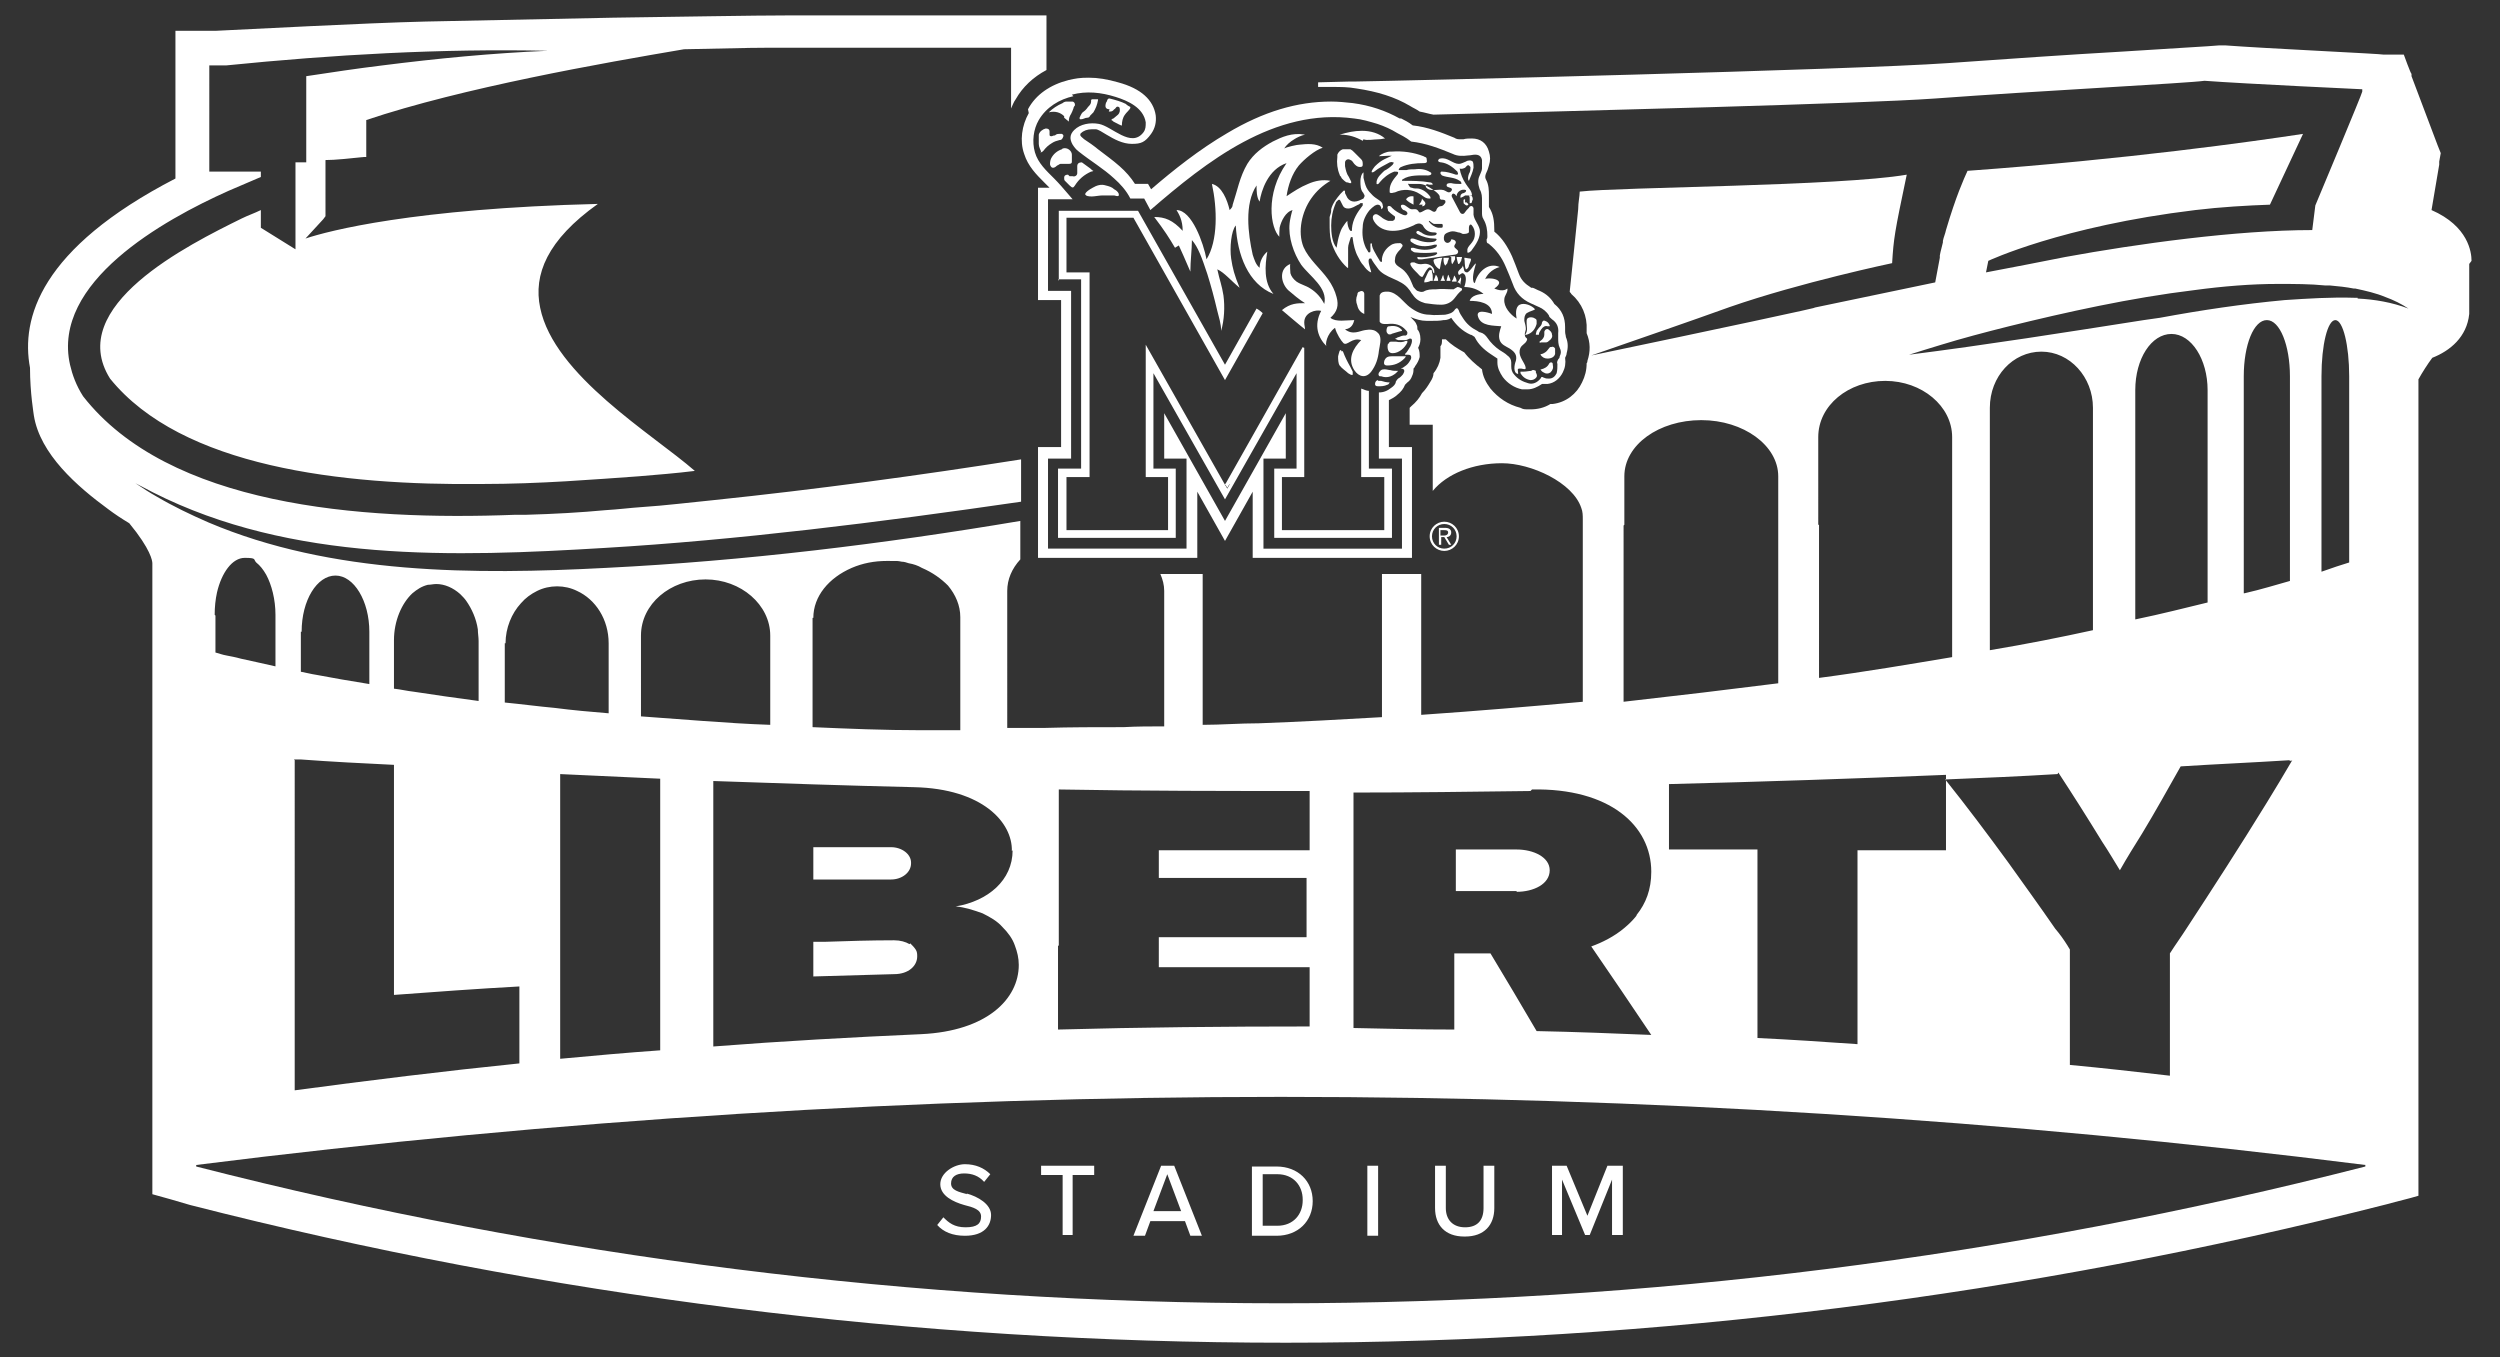 <svg id="Layer_1" xmlns="http://www.w3.org/2000/svg" version="1.1" viewBox="0 0 324.9 176.4"><rect x="0" y="0" width="324.9" height="176.4" fill="#333333" stroke="none"/><defs><style>.st0{fill:none}.st1{fill:#fff}</style></defs><path class="st0" d="M105.7 110h10.1c1.4 0 2.6.9 2.6 2 0 1.2-1.2 2.1-2.6 2.1h-10.1v-4.2Zm13.5 14.4c0 1.2-1.2 2.2-3 2.3l-10.5.3v-4.5h1.4c3 0 6.1-.1 9.1-.2.8 0 1.5.2 2 .5.3.2.6.5.7.8.2.3.2.6.2.9ZM197.1 110.4c2.2 0 4.3 1 4.3 2.7 0 1.7-2.1 2.8-4.3 2.8h-7.9v-5.4h7.9ZM134.3 19.6c.4 1.4 1.5 2.4 2.5 3.4.6.6 1.2 1.3 1.8 2 .2.2.4.5.6.7H136v11.9h3v21.8h-3v11.7h18V59.4h-2.9v-5.9l7.9 14 7.9-14v5.9H164v11.7h18V59.4h-3v-8.6c.6 0 1.1-.2 1.6-.6.3-.2.5-.5.6-.8 0-.2.1-.3.3-.4.1 0 .2-.2.4-.3.1-.1.2-.2.3-.4.2-.4 0-.6-.3-.6 0 0 .1 0 .2-.1.3-.2.6-.4.8-.7.1-.2.3-.4.3-.6 0-.4-.1-.5-.5-.4-.1 0-.2.1-.3 0 0 0 0-.1.1-.2.3-.3.5-.6.6-.9.1-.2.2-.4.2-.7 0-.2 0-.3-.3-.3-.2 0-.4 0-.6.2-.3 0-.6.1-.9 0-.1 0-.3 0-.4-.2.2 0 .4-.2.5-.2.2-.1.4-.2.7-.2h.2c.2 0 .3-.2.2-.4 0-.1-.1-.2-.2-.3-.6-.7-1.4-.9-2.3-.8-.4 0-.9.2-1.1-.3v-3.4c0-.3.3-.5.9-.5h.2c1.2 0 1.9 1.3 2.8 2 .8.6 1.6.9 2.6 1h2c.5 0 1-.2 1.3-.7.1-.2.2-.2.4 0 0 0 0 .1.1.2.2.3.4.6.5.9.5.8 1.1 1.3 1.9 1.7.1 0 .3.1.4.2.4.2.7.4.9.7.4.7.9 1.2 1.6 1.6.3.2.7.5 1 .7.3.2.5.5.5.9v.5c0 .4.2.8.4 1.1.5.6 1.1 1 1.8 1.1.6.2 1.2 0 1.6-.6 0 0 0-.1.1-.2 0 0 .1-.1.2 0 0 0 .1 0 .2.1.2.1.4.1.6.1.5 0 .8-.3 1-.7.2-.4.2-.8.1-1.2 0-.2 0-.4.1-.6 0-.1.2-.3.2-.4.1-.4 0-.8 0-1.1-.2-.4-.3-.8-.2-1.3v-.6c0-.8-.2-1.3-.8-1.8-.2-.1-.3-.3-.4-.5-.3-.5-.7-.9-1.3-1.1-.4-.2-.7-.3-1.1-.5-1.1-.5-1.9-1.4-2.3-2.5-.3-.7-.6-1.5-.9-2.2-.5-1.2-1.2-2.2-2.2-3 0 0-.1 0-.2-.1s-.2-.3-.1-.5c0-.1.1-.3.1-.4 0-.8 0-1.5-.5-2.2-.2-.3-.2-.5-.2-.9v-1.5c0-.5 0-1-.3-1.5-.3-.6-.3-1.2 0-1.8l.3-.9c0-.4.1-.7 0-1.1-.1-.5-.4-.7-.9-.7-.3 0-.6 0-.9.1-.7.1-1.3 0-2-.2-1.7-.7-3.6-1.4-5.4-1.6-.6-.5-1.6-1-1.8-1.1-.8-.5-1.7-.9-2.6-1.2-1-.3-2-.5-3-.7-10.3-1.4-19.2 5.6-26.5 11.9l-.8-1.5h-1.8c-.5-1-1.2-1.9-2.1-2.7-1.4-1.3-3.1-2.3-4.6-3.5-.4-.3-.6-.6-.8-.9-.4-.7-.3-1.4.2-1.9.8-.8 2.1-1.1 3.2-.8 1.7.4 4.2 3.2 5.8 1.1.3-.4.4-.9.3-1.3-.3-1.9-2.3-2.8-3.9-3.3-1.9-.6-3.8-.8-5.7-.3-1.8.5-3.5 1.5-4.5 3.1-.7 1.3-.9 2.8-.5 4.2Zm9.4-5.8c0-.2.1-.3.2-.5 0-.1.2-.2.3-.2.8.2 1.5.4 2.1.7.2.1.4.2.6.4v.1c0 .2-.5.7-.7.9-.2.4-.4.9-.4 1.4 0 0-.7-.3-1.1-.5-.1 0-.2-.1-.3-.2 0-.1.2-.2.3-.2.2-.2.4-.3.6-.5.2-.3.4-.6.2-.9 0-.2-.2-.3-.4-.1-.1 0-.2.2-.3.3-.2.2-.5.3-.7.3-.4 0-.6-.3-.5-.7Zm36.5 36.1c-.4.2-.8.3-1.2.2-.3 0-.4-.1-.4-.3 0-.2.2-.4.4-.5h.4c.4 0 .7.2 1.1.2 0 .2-.2.2-.3.3Zm-.7-.9h-.2c-.2-.2-.3-.4 0-.6.2-.2.4-.3.7-.3.2 0 .5 0 .7.1.3 0 .6.1 1 .1-.5.7-1.4 1-2.2.7Zm1.8-4.6c.4 0 .9 0 1.3-.1h.2v.2c-.2.7-1.1 1.4-1.9 1.4-.3 0-.5 0-.6-.4-.1-.3-.1-.6 0-.9 0-.2.2-.3.4-.3h.5Zm-1-1.9s.2-.1.3-.1c.6 0 1.2 0 1.6.5v.1c-.5 0-.9.2-1.4.4-.3 0-.5 0-.6-.1-.1-.2-.1-.6 0-.8Zm-.3 4.4c.1-.5.4-.7 1-.6.4 0 .7.1 1.1 0h.7c0 .1 0 .2-.2.3-.6.6-1.3.9-2.2.9-.4 0-.5-.2-.4-.6Zm9.6-9c-.4.3-.7.7-1 1.1-.4.6-1 .8-1.7.8s-1.4 0-2.1-.2c-.7-.1-1.2-.5-1.6-1.1-.1-.2-.3-.5-.5-.7-1-1.4-3.2-1.5-4.1-2.8-.3-.4-.6-.7-.8-1.2h-.2c-.4.1.1 1.5.2 1.8-.3 0-.7-.6-1-.9-.3-.3-.5-.7-.7-1.1-.4-.8-.6-1.6-.7-2.4 0 0 0-.2-.1-.2s-.2.1-.2.2c-.2.4-.3.8-.3 1.2-.1.8 0 1.7 0 2.5v.1h-.1c-1.1-.9-1.7-2.1-2.1-3.4-.3-.8-.2-1.6-.2-2.4v-.8c0-.3.1-.6.2-.8v-.2c.3-.8.7-1.4 1.2-2l.4-.4s.2 0 .2.1v.2c0 .2.2.4.3.6.2.3.5.5.9.5s.8-.1 1.2-.4c.2-.1.2-.3.1-.5 0 0 0-.2-.1-.2-.4-.5-.5-1-.4-1.6 0-.3.2-.9.4-1.1v.7c0 .5.2.9.4 1.3s.4.7.8 1c.3.2.6.4.8.6.2.2.4.4.5.7 0 .2 0 .3-.2.5v-.2c0-.3-.2-.4-.5-.4-.1 0-.2 0-.3.1-.3.1-.5.3-.7.6-.5.6-.8 1.4-.9 2.2-.1.9 0 1.8.4 2.7 0 .2.2.4.3.5 0 0 .1.2.2.1.1 0 .1-.1.1-.2V31.9c0-.1.2-.1.2 0v.2c0 .5.3.9.6 1.3 0 .2.2.3.3.5 0 0 0 .1.1.2s.2.1.3 0v-.3c.2-.7.5-1.3 1.1-1.7.4-.3.8-.4 1.3-.3.3 0 .4.2.2.5 0 .1-.2.3-.3.4-.3.4-.6.8-.6 1.2 0 .4 0 .7.4.9.3.2.5.4.8.6.4.4.7.9.9 1.4 0 .2.2.5.3.7.1.2.3.4.5.5.2.2.5.2.8.1.5-.2 1.1-.3 1.6-.3h2.3c.2 0 .4 0 .6.2.1 0 .1.1 0 .2Zm-12.2.4v2.5c-.5-.2-.8-.6-.9-1.1-.1-.5-.1-1 0-1.4 0-.2.2-.3.3-.4.3-.2.6 0 .6.3v.1Zm10.7-4.1s-.2.4-.3.3c-.1-.3-.2-.5-.2-.9h.7c0 .2-.1.5-.2.7Zm.4 2.3h-.5l.2-.7s0 .1.1.2c.1.2.2.4.2.6Zm-.7 0h-.6c0-.1.2-.7.3-.7v.1c0 .2.2.5.2.6Zm-.7-1.4c-.4-.2-.7-.7-.8-1.2.3 0 .7-.1 1-.2h.1c-.2 0-.3 1.4-.4 1.5Zm-.2 1.4h-.6c.1-.3.2-.6.3-.8.2.2.3.5.3.8Zm-.4-1.2v.2c-.1 0-.2-.1-.2-.3-.4-1.4-1.2.9-1.4.8-.2-.1-.4-.3-.6-.5-.1-.1-1.5-1.4-.6-1.4h.2c.4.2.7.3 1.2.2.6-.1 1.5.2 1.4 1Zm-.4 1.3h-.3s-.5 0-.8.2v-.1c0-.3.2-.5.3-.8.1-.2.3-.5.4-.7l.1.3c0 .2 0 .5.1.7v.4Zm3.1-2.9s-.4.8-.4.6c-.1-.2-.2-.6-.1-.9h.7v.4Zm.1 2.9H188.7c.1-.2.2-.5.3-.7.1.2.2.5.3.8Zm.7.2v.2c-.1-.1-.3-.2-.4-.3.1-.2.4-.7.5-.8.2.2.1.6 0 .8Zm-.5-3.4h.7c0 .2 0 .3-.1.5 0 .1-.2.3-.3.4 0 0-.2-.7-.2-.9Zm10.2 15.4c-.2.3-.4.4-.8.4-.6 0-1-.3-1.3-.9v-.2h.4c.3 0 .7 0 1-.1h.6c.2.2.3.4.1.6Zm-.4-.8Zm2.2.4c-.3.2-.6.3-.9 0-.2-.1-.3-.2-.4-.4h.1c.4 0 .8-.3 1-.7 0 0 .1-.2.3-.2.2 0 .2.2.2.3 0 .4 0 .7-.3 1Zm.5-3.1c0 .2.1.5 0 .7-.1.5-.5.7-1 .6-.4 0-.7-.2-.9-.5 0 0 .2 0 .2-.1.3-.1.6-.3.8-.6 0-.1.2-.2.3-.3.2-.1.4 0 .5.2Zm-.6-1c-.1 0-.3.1-.5.2h-.7c0-.1 0-.2.1-.2.3-.2.4-.5.5-.8v-.4c0-.3.3-.4.6-.3.3.1.5.4.5.7 0 .4-.1.7-.4.8Zm-1.1-1.8c.2-.2.3-.4.4-.7 0-.2.2-.3.4-.2.3.1.5.4.6.6v.1H201.4c-.4-.1-.6 0-.8.4l-.3.6v.1h-.1v-.1c0-.2 0-.3.1-.4.1-.1.2-.3.3-.4Zm-.4-.7v.3c-.2.7-.6 1.1-1.3 1.4h-.2c.3-.5.3-1 .2-1.5v-.3c0-.2 0-.3.3-.4.3 0 .6 0 .9.1.1 0 .2.2.2.4Zm-5.2-7.1c-1.1.4-1.7 1.2-1.9 1.6.1-.3 3.1 0 1.2 1.2.6.2 1.2.4 1.7 0 0 .5-.4.9-.4 1.4-.1 1 .8 2 1.6 2.5-.1-.6-.2-1.5.4-1.8.6-.3 1.6 0 2 .6-.4.1-.6.1-1.1.5-.3.2-.4.6-.3 1 0 .4.2.7.2 1.1 0 .3-.2.6-.1.9.1.3.4.2.2.6-.2.3-.6.5-.8.9-.4.8.3 1.5.6 2.3.2.6 0 .5-.5.4h-.2c-.4 0-.2.2-.2.7-.8-.2-.5-1.2-.3-1.7.2-.7-.2-1.2-.8-1.6-.5-.3-1.1-.6-1.3-1.1-.2-.6 0-1.3.2-1.8-1 0-2.6 0-3-1.2-.3-1.1 1.4-.6 1.8-.4 0-1.5-1.8-1.8-2.9-1.7.1-.7 1.2-.8 1.8-.9-.7-.6-1.5-.9-2.5-.9 0-.3.5-1.5-.2-1.8-.3-.1-.4.5-.6 0-.1-.4.5-.6.6-1 0 .1 0 .3.2.7 0 .1.2.2.4.2.4-.2.8-.9 1-1.1h.1c-.2.6-.6 1.9-.2 2.5.3-1.3 1.6-2.7 3.2-2Zm-4.3-1.2c.3 0 .6 0 .8.1.2 0 0 .5-.2.9 0 .2-.3.4-.4.5 0-.5 0-1-.2-1.5ZM181 19.1c1.4-.1 2.8.1 4.1.6.2 0 .3.1.4.3s.1.4 0 .5c-.1.1-.3.1-.4.1-1 0-2 0-2.9.5 0 0-.4.3-.3.4h1c.4 0 .8 0 1.1-.1.7 0 1.5 0 2 .4 0 0 .1 0 .1.1 0 .2-.2.3-.4.3-1.1 0-2.4-.1-3.3.5 0 0-.2.1-.1.2h.2c1.1 0 2.3 0 3.4.2.2 0 .4.1.4.3 0 .2-.3.2-.5 0-.2 0-.4 0-.4.1v.2c.2.3.7.4 1.1.4h1.2c.2 0 .4.2.7.3.2 0 .5-.2.4-.4-.1-.3-.6-.2-.7-.5 0-.3.3-.3.6-.3s.6 0 1 .1h.3c.1-.1 0-.3-.2-.4-.6-.5-1.5-.4-2.3-.7-.1 0-.3-.1-.2-.3 0-.1.1-.1.2-.2.6 0 1.2.2 1.8.4h.2c.1 0 0-.3 0-.4-.5-.6-1.3-1-2.1-1.2-.1 0-.3 0-.4-.2 0-.2.1-.3.3-.3.8-.2 1.5.8 2.4.7.3 0 .6-.2.9-.3.3-.1.7-.1.9 0 .2.2.2.5.1.8-.1.6-.3 1.1-.6 1.7-.2-.2-.1-.6 0-.9.1-.3.3-.6.2-.9 0 0 0-.2-.2-.2s-.4.2-.5.3c-.2.2-.5.2-.7.1.1.7.4 1.4.8 2 .3.5.7.9.8 1.5-.3-.1-.6-.1-.9 0-.1 0-.5.3-.6.3 0 0-.1-.1 0-.2 0-.2.3-.3.4-.4.2 0 .4-.2.3-.4-.5-.2-1.2.3-1.2.8l-.3-.3c-.1 0-.3 0-.3.1v.3c.3.6.7 1.3 1 1.9 0 .1.2.3.4.3 0 0 .1 0 .2-.1.2-.2.4-.4.6-.7l.2-.2c.2 0 .3.1.4.3v.5c-.1.8.6 1.5.8 2.2.2 1-.4 2-1.1 2.8-.1.1-.3.3-.5.2v-.4c.1-.3.4-.6.6-.9.4-.7.4-1.6 0-2.2l-.1-.1c-.2 0-.4.2-.3.4 0 .2.2.4 0 .6-.1.3-.5.2-.8.2-.2 0-.4-.1-.6-.2-.3 0-.6-.2-1-.1s-.7.2-.8.5-.1.7.2.9c.3.2.7 0 .7-.4.3 0 .6 0 .6.4 0 .2-.2.3-.2.5 0 .3.5.4.5.7 0 .2-.3.3-.5.4l-4.2.6h-.4c-.1 0-.2-.2-.2-.3.7 0 1.5 0 2.2-.2.2 0 .4-.3.3-.4h-.2c-.8.2-1.7.2-2.6 0-.2 0-.3 0-.4-.2-.1-.1 0-.4 0-.4h.2c.9.4 1.9.4 2.8 0 .2 0 .4-.3.2-.4h-.3c-1 .3-2.1.3-2.9-.3-.1 0-.2-.2-.2-.3 0-.1.2-.2.3-.2s.2 0 .4.1c.7.4 1.6.5 2.4.3.1 0 .3-.1.3-.3 0-.1-.2-.1-.3-.1-.8 0-1.6-.1-2.2-.6l-.1-.1c0-.1 0-.3.2-.3s.3.1.4.2c.5.3 1.1.5 1.7.4.1 0 .3-.1.3-.2 0-.2-.3-.2-.4-.2-.5 0-.9-.3-1.2-.6-.1-.1-.2-.3-.3-.4-.3-.2-.8 0-1.1.1-.8.4-1.7.7-2.7.7s-1.9-.4-2.4-1.2c-.2-.3-.2-.7 0-.9.3-.2.7.1.9.3.3.2.6.4.9.5.2 0 .4.1.6 0 .2 0 .4-.3.3-.5 0-.1-.2-.2-.2-.2-.3-.2-.5-.4-.7-.6-.1-.2-.2-.4 0-.6.2-.1.4 0 .5.2.4.4.8.7 1.4.9h.5v-.4c-.1-.1-.2-.2-.4-.2-.3-.1-.7-.8-.1-.7.4 0 .8.5 1.2.6.3 0 .6 0 .8.2.1.2 0 .3.3.2.4 0 .8-.6 1.3-.3.2.1.4.3.6.2 0 0 .1-.2.2-.3 0-.2.3-.3.5-.4s.4-.2.5-.3c.1-.2.1-.4 0-.5-.1 0-.3 0-.5-.1 0 0 0-.2-.1-.4 0-.4-.4-.6-.8-.8-.6-.4-1.2-.8-1.9-.8-.4 0-.9.1-1.3 0h-.1s0 .2.1.2c.1.1.2.2.4.3.3 0 .6 0 .8.1.7.1 1.3.5 1.6 1.1v.2h-.2c-.4 0-.8-.4-1.2-.6-.9-.6-2.2-.7-3.2-.2-.2.1-.5.2-.7 0v-.3c0-.8.5-1.4 1-2 0 0 .1-.2.1-.3 0-.2-.3-.2-.5-.1-.7.3-1.4.8-1.9 1.4-.1.1-.3.3-.4.2V23c.1-.6.5-1 1-1.4.4-.3.7-.5 1.1-.8.1 0 .4-.3 0-.3h-.4c-.7.3-1.3.7-2 1.2 0 0-.2.1-.3.1-.2 0 .3-.7.4-.8.3-.4.7-.6 1.2-.9.7-.4 1.3-.7 2-.9-.8-.3-1.7-.2-2.6-.1.4-.3 1-.5 1.5-.6h.2Zm10.5 6.8c0 .1 0 .2-.1.3 0 0 0 .1-.1.2 0 0-.1.1-.2 0v-.7c0-.1-.2-.2 0-.3.3-.1.7 0 .6.5Zm-1 .8c-.1 0-.3 0-.3-.2 0 0 0-.2-.1-.3V26s.1-.2.2-.1v.4s.1.2.2.2c0 0-.1.2-.2.2Zm-7.6-1c.2-.2.4-.3.7-.3.1 0 .2 0 .2.1v.9c-.3-.1-.6-.3-.9-.6v-.2Zm1.3 1c.2-.2.4-.5.4-.8.2.1.3.3.4.5v.3c-.1 0-.2.1-.4.2h-.5Zm-7.1-9.9c1.1 0 2.2.3 3 1-.2 0-.5 0-.8.1-.7.1-1.4.3-2 0-1-.4-1.9-.7-2.9-.8h-.1c1-.3 1.9-.5 2.9-.5Zm-3.3 3.6v-.3c.1-.4.3-.6.7-.7h1c.2 0 .4.2.5.4l.9.9c.2.2.3.4.2.7 0 .2-.2.3-.4.3-.3 0-.5-.2-.7-.4-.1-.1-.2-.3-.3-.4-.1-.1-.3-.3-.5-.2-.2 0-.3.2-.4.4v.5c0 .5.2 1 .5 1.4l.3.6v.2h-.2c-.1 0-.2 0-.4-.1s-.4-.3-.5-.4l-.1-.1s0-.1-.1-.2c0-.1-.1-.2-.2-.3-.3-.7-.5-1.5-.3-2.3ZM153.4 27c2 0 3.5 4.3 3.9 6.4 1.5-2.3 1.4-6.6.7-9.8 1.3.4 2 2.1 2.3 3.4.2-.2.3-.5.4-.7.6-1.8.9-3.6 1.9-5.3.8-1.2 2-2.2 3.3-2.9 1.1-.6 2.5-1.1 4.2-.9-.5 0-1.1.4-1.4.6-.5.3-1 .7-1.3 1.2.3-.2 1.7-.4 2-.5 1 0 2.1-.1 3 .4-1.1.3-2.4 1.5-3.1 2.3-1 1.1-1.4 2.6-1.6 4 .9-.6 1.8-1.2 2.8-1.6.9-.4 2-.6 2.9-.4-1 .6-1.9 1.3-2.5 2.3-1.1 1.8-1.8 4.3-1 6.3.7 1.6 2.1 2.8 3.2 4.2.5.7 1 1.4 1.1 2.3.2 1.1 0 2-.8 2.7.6.6 2 .2 3.1.3 0 .4-.3 1.1-1.2 1.2 1.1.8 1.9.3 2.6.1.5-.1 1.2 0 1.6.3l.2.2c.4.6.2 1.5 0 2.2-.2 1-.5 1.9-1 2.7-.7.9-1.6.7-2.2-.2-.9-1.5-.2-2.8.9-3.9-1.2-.4-1.8.8-2.3.4-.3-.2-.9-1.1-1.1-2-1.1.8-1.3 2.1-1.1 2.4-1.1-1-1.7-2.7-.7-4.6-.7-.2-2.2.2-2.2 1.5 0 .3 0 .6.1.9-.2-.2-3.1-2.5-3-2.5 1.1-.9 2-.9 3-.9-.8-.5-1.6-1.1-2.2-1.7-1-1-1.3-2.8.3-3.4-.1 0 0 1.1 0 1.2.1.5.4.8.8 1.1.6.4 1.2.5 1.8.9.8.5 1.4 1.2 1.8 2 .4-2.1-2-3.6-3-5.1-1-1.5-1.7-3.6-1.5-5.4 0-.2.3-1.7.4-1.7-1 .2-1.6 1.4-1.7 2.3 0 .1-.2 1.1 0 1.2-1.2-1.1-1.9-5.6.9-9.6-2.4.8-3.3 3.6-3.5 5-.4-.5-.4-1.5-.4-2.1-1.6 2.4-1.1 6.3-.5 9 .2.6.4 1.3.9 1.7 0-.8.4-1.6 1-2.1-.3 1.8-.4 4.1.8 5.5-3.3-1.3-4.7-5.1-4.9-8.9-.6.7-.8 2.9-.6 4.3.2 1.3.4 2.1 1.1 3.8-1.1-.9-2-2-2.9-2.4.3 1.4.6 2.2.8 3.4.2 1.5.2 3.1-.3 4.6 0-.9-.3-1.8-.5-2.6-.4-1.6-.8-3.2-1.3-4.8-.7-2-1.2-3.5-2-4.4 0 1.4-.1 2.8-.2 4.1-.5-1.4-1.3-3-1.5-3.4-.6-1.3-1.4-2.3-2.7-4 1.4 0 2.4.5 3.7 1.8 0-1.4-.5-2.2-.8-2.7Zm22.4 21.7c-.2 0-.4-.1-.6-.2-.4-.3-.9-.6-1.1-1-.2-.3-.2-.8-.2-1.2 0-.3.2-1.2.5-.6.3.7.6 1.4 1 2.1l.3.6c0 .1.1.3 0 .4Zm-28-21.5 11.3 20 4.1-7.3c.2.2.5.4.8.6l-4.9 8.7-11.9-21.1h-8.7v7.1h3v26.6h-3v6.9h13.3v-6.9h-2.9V44.6l10.3 18.2 10.1-17.9s.1 0 .2.1v16.8h-2.9v6.9h13.2v-6.9h-3V50.3c.3.1.7.2 1 .3v10.1h3v9h-15.3v-9h2.9V48.3l-9.3 16.4-9.3-16.4v12.4h2.9v9h-15.3v-9h3V36.1h-3V27h10.3Zm-4.2-3.1c.4.1.8.3 1.1.5.2.2.5.4.6.6v.2h-2.1c-.7 0-1.5.3-2.2 0-.6-.2.6-.9.8-1 .5-.3 1.1-.4 1.7-.3Zm-3.8-1.7v-.9c0-.4.3-.5.6-.5.4.3.7.5 1.1.8.1 0 .3.2.4.3 0 0-.2.1-.3.1-.9.4-1.6 1-2.1 1.8-.3.4-.4.4-.7 0l-.6-.6c0-.1-.2-.3-.1-.4 0-.3.2-.4.5-.4h.4c.3 0 .6 0 .6-.4Zm-.5-2.2c0 .3.1.6 0 .9 0 .2-.2.3-.6.3h-.9c-.1 0-.3 0-.4.2-.3.2-.7.4-.9 0-.1-.3 0-.7.1-.9.3-.6.8-.9 1.4-1.2.6-.2 1.2.3 1.2.8Zm1.4-5.6c.2-.3.5-.5.7-.7.2-.2.3-.4.4-.7V13s0-.1.1-.1h.8v.1c0 .6-.3 1.1-.6 1.6-.1.2-.2.3-.4.4-.1.1-.3.2-.4.3-.3 0-.5.1-.8.2h-.1c-.1 0-.2 0-.1-.2 0-.3.2-.5.4-.7Zm-4.4.2c.5-.5 1.1-.9 1.8-1.2.2 0 .4-.2.5-.2h.8c.2 0 .3.2.3.5 0 .2 0 .3-.2.4-.1.2-.2.4-.3.7-.1.3-.2.6-.3 1-.2-.2-.4-.4-.6-.5-.6-.5-1.2-.7-2-.5Zm-1.4 2.8c.2-.4.5-.7.9-.8.2 0 .5 0 .5.4v.4c0 .2 0 .3.3.2.1 0 .3 0 .4-.1.2 0 .4-.1.6-.2h.3c.1 0 .2.1.2.3 0 .3-.2.4-.5.5-.3.1-.7.2-1 .4-.4.3-.8.6-1.1 1-.1.2-.2.3-.4.2-.2-.3-.3-.7-.3-1v-1.2Z"/><path class="st0" d="M187.3 29.1h-.9c-.2 0-.3-.1-.4-.2 0 0-.2-.2-.3-.2v.1c.3.5.7.7 1.2.8h.5c.2 0 .2-.2.2-.3 0-.1-.1-.2-.2-.2ZM125.5 160.7c-1.6 0-2.8-.6-3.6-1.4l.8-1c.6.7 1.6 1.3 2.9 1.3s2-.7 2-1.4c0-1-1-1.2-2.2-1.5-1.5-.4-3.1-.8-3.1-2.7s1.3-2.6 3.2-2.6 2.5.4 3.3 1.3l-.8 1c-.7-.7-1.6-1.1-2.6-1.1s-1.7.5-1.7 1.3 1 1.1 2.1 1.4c1.5.4 3.2.9 3.2 2.8s-1 2.7-3.4 2.7Zm16.7-8h-2.8v7.9H138v-7.9h-2.8v-1.2h7v1.2Zm12.5 7.8-.7-1.9h-4.5l-.7 1.9h-1.5l3.6-9.1h1.7l3.6 9.1h-1.5Zm47-9h1.9l2.6 6.5 2.6-6.5h1.9v9.1h-1.4v-7.2l-2.9 7.2h-.6l-2.9-7.2v7.2h-1.4v-9.1Zm-15.1 0h1.4v5.5c0 1.6.9 2.5 2.5 2.5s2.4-1 2.4-2.5v-5.5h1.4v5.5c0 2.3-1.3 3.7-3.8 3.7s-3.8-1.5-3.8-3.7v-5.5Zm-8.9 0h1.4v9.1h-1.4v-9.1Zm-7 4.5c0 2.6-1.9 4.5-4.7 4.5h-3.2v-9.1h3.2c2.8 0 4.7 1.9 4.7 4.5ZM187.2 69.9v-.2.2ZM188.2 69.2c0-.3-.2-.3-.5-.3h-.5v.7h.4c.3 0 .5 0 .5-.4ZM177.1 26.4c0-.1-.2 0-.3 0-.1 0-.2.1-.3.2-.4.2-.8.5-1.3.5-.7 0-.8-.5-1-1-.1-.2-.2-.2-.4 0 0 0-.2.2-.2.3-.4.9-.6 1.9-.6 2.9 0 .9.1 2.2.7 2.9 0-.6.2-1.2.4-1.8 0-.3.2-.6.4-.9.1-.3.3-.6.6-.8 0 .4.1 1 .4 1.3h.2v-.3c.1-1.2.8-2.1 1.4-3 0 0 .1-.2 0-.3Z"/><path class="st0" d="M189.2 69.7c0-.9-.7-1.6-1.6-1.6s-1.6.7-1.6 1.6.7 1.6 1.6 1.6 1.6-.7 1.6-1.6Zm-2 .1v1h-.3v-2.2h.8c.5 0 .8.2.8.6s-.2.6-.6.6l.6 1h-.4l-.6-1h-.4Z"/><path class="st1" d="M189.6 34.3c.1 0 .2-.3.3-.4 0-.2.1-.3.1-.5h-.7c0 .2.2.9.2.9ZM199.6 48.2c-.2-.1-.4-.2-.6 0-.3 0-.6.1-1 .1h-.4v.2c.3.5.7.8 1.3.9.3 0 .6-.1.8-.4.1-.2 0-.4-.1-.6ZM189.9 35.9s-.3.6-.5.8c.2 0 .3.1.4.3v-.2c0-.2.2-.6 0-.8ZM191 25.4c-.2 0 0 .1 0 .3v.7h.2s.1-.1.1-.2.1-.2.1-.3c0-.4-.2-.6-.6-.5ZM199.9 43.5h.1v-.1c0-.2.2-.4.3-.6.2-.3.5-.5.8-.4H201.4v-.1c-.1-.3-.3-.5-.6-.6-.2-.1-.3 0-.4.2 0 .3-.2.5-.4.7-.1.1-.2.3-.3.4 0 .1-.1.3-.1.4v.1ZM201.5 45.1c-.1 0-.2.2-.3.3-.2.3-.5.5-.8.6 0 0-.2 0-.2.1.2.3.5.5.9.5.5 0 .9-.2 1-.6v-.7c-.1-.2-.3-.3-.5-.2Z"/><path class="st1" d="M201.3 42.8c-.3-.1-.5 0-.6.3v.4c0 .3-.2.6-.5.8 0 0-.2.1-.1.2 0 .1.1 0 .2 0h.5c.2 0 .3 0 .5-.2.3-.2.5-.5.4-.8 0-.3-.2-.5-.5-.7ZM144.1 14.5c.3 0 .5 0 .7-.3.1 0 .2-.2.3-.3.2-.1.3 0 .4.1.1.4 0 .7-.2.9-.2.2-.4.3-.6.5-.1 0-.2.1-.3.2.1 0 .2.1.3.2.4.2 1.1.6 1.1.5 0-.5.1-1 .4-1.4.1-.2.7-.7.7-.9v-.1c-.2-.1-.4-.2-.6-.4-.6-.3-1.3-.5-2.1-.7-.1 0-.2 0-.3.2 0 .2-.2.3-.2.5-.1.4 0 .7.5.7ZM198.7 41.3c-.2 0-.3.2-.3.4v.3c0 .5.2 1-.2 1.5h.2c.7-.2 1.1-.7 1.3-1.4v-.3c0-.2 0-.3-.2-.4-.3-.2-.6-.2-.9-.1ZM181.9 19.8c-.7.3-1.4.6-2 .9-.4.2-.8.5-1.2.9 0 0-.6.7-.4.8 0 0 .2 0 .3-.1.6-.5 1.3-.8 2-1.2.1 0 .3-.1.4 0 .3 0 0 .2 0 .3-.3.3-.7.6-1.1.8-.4.4-.9.8-1 1.4v.3c.1.1.3 0 .4-.2.5-.6 1.1-1.1 1.9-1.4.2 0 .5 0 .5.1s0 .2-.1.3c-.5.6-1 1.2-1 2v.3c.2.2.5 0 .7 0 1-.5 2.3-.4 3.2.2.4.2.7.6 1.2.6h.2v-.2c-.4-.6-1-1-1.6-1.1-.3 0-.6 0-.8-.1-.2 0-.3-.1-.4-.3 0 0-.1-.1-.1-.2s0 0 .1 0h1.3c.7 0 1.3.4 1.9.8.3.2.7.5.8.8 0 .1 0 .3.1.4.1.1.3 0 .5.1.2 0 .2.4 0 .5-.1.2-.3.3-.5.3s-.4.2-.5.4c0 0 0 .2-.2.3-.2.1-.4-.1-.6-.2-.5-.3-.9.2-1.3.3-.3 0-.1 0-.3-.2-.2-.3-.5-.2-.8-.2-.4 0-.8-.6-1.2-.6-.5 0-.1.6.1.7.1 0 .3.1.4.2.1.1.2.3 0 .4 0 .1-.3.1-.5 0-.5-.2-1-.5-1.4-.9-.1-.2-.4-.3-.5-.2-.2.1 0 .4 0 .6.2.2.4.4.7.6 0 0 .2.1.2.2 0 .2 0 .4-.3.5h-.6c-.3-.1-.7-.3-.9-.5-.3-.2-.6-.5-.9-.3-.3.2-.2.6 0 .9.5.8 1.4 1.2 2.4 1.2s1.8-.3 2.7-.7c.3-.2.8-.4 1.1-.1.1 0 .2.3.3.4.3.4.7.6 1.2.6.1 0 .5 0 .4.2 0 .1-.2.2-.3.2-.6.1-1.2 0-1.7-.4-.1 0-.3-.2-.4-.2-.2 0-.3.2-.2.3l.1.1c.7.4 1.5.6 2.2.6.1 0 .3 0 .3.1s-.1.2-.3.3c-.8.2-1.7 0-2.4-.3-.1 0-.2-.1-.4-.1s-.3 0-.3.2c0 .1 0 .2.2.3.8.6 1.9.6 2.9.3h.3c.1.1 0 .3-.2.4-.9.4-1.9.3-2.8 0h-.2c-.2 0-.2.3 0 .4.1.1.3.2.4.2.9.1 1.7.1 2.6 0h.2c.2.1 0 .3-.3.4-.7.2-1.5.3-2.2.2 0 .1 0 .3.2.3h.4l4.2-.6c.2 0 .5-.1.5-.4 0-.3-.5-.4-.5-.7 0-.2.2-.3.2-.5 0-.3-.4-.4-.6-.4 0 .3-.4.6-.7.4-.3-.2-.3-.6-.2-.9s.5-.4.8-.5.7 0 1 .1c.2 0 .4.1.6.2.3 0 .6 0 .8-.2v-.6c0-.2.1-.5.3-.4l.1.1c.5.6.5 1.6 0 2.2-.2.3-.5.5-.6.9v.4c.1.1.3 0 .5-.2.6-.8 1.3-1.8 1.1-2.8-.2-.8-.9-1.4-.8-2.2v-.5c0-.2-.2-.4-.4-.3 0 0-.1 0-.2.2-.2.2-.4.4-.6.7 0 0-.1.1-.2.1-.2 0-.3-.1-.4-.3-.3-.6-.7-1.3-1-1.9 0 0-.1-.2 0-.3 0-.1.2-.2.3-.1.1 0 .2.2.3.3 0-.6.7-1 1.2-.8.1.1 0 .3-.3.4-.2 0-.4.2-.4.4v.2c.1 0 .5-.2.6-.3h.9c0-.6-.5-1-.8-1.5-.4-.6-.7-1.3-.8-2 .2.1.5 0 .7-.1.2-.2.3-.4.5-.3l.2.2c0 .3 0 .6-.2.9-.1.3-.2.7 0 .9.2-.5.5-1.1.6-1.7 0-.3 0-.6-.1-.8-.2-.2-.6-.2-.9 0-.3.1-.6.3-.9.3-.8 0-1.5-.9-2.4-.7-.2 0-.3.2-.3.3 0 .1.2.2.4.2.8.1 1.5.6 2.1 1.2 0 .1.2.3 0 .4h-.2c-.6-.2-1.2-.4-1.8-.4-.1 0-.2 0-.2.2 0 .1.1.2.2.3.7.3 1.6.2 2.3.7.1 0 .3.3.2.4h-.3c-.3 0-.6 0-1-.1-.3 0-.6 0-.6.3s.6.2.7.5c0 .2-.2.4-.4.4s-.4-.2-.7-.3c-.4-.1-.8 0-1.2 0s-.8 0-1.1-.4v-.2c0-.2.3-.2.4-.1h.5c0-.2-.2-.3-.4-.3-1.1-.2-2.3-.2-3.4-.2h-.2s0-.2.1-.2c.9-.6 2.2-.5 3.3-.5.2 0 .5-.1.4-.3 0 0 0-.1-.1-.1-.6-.4-1.3-.5-2-.4-.4 0-.8 0-1.1.1h-1c-.1-.1.2-.4.3-.4.9-.4 1.9-.5 2.9-.5.1 0 .3 0 .4-.1.1-.1 0-.3 0-.5s-.3-.2-.4-.3c-1.3-.5-2.7-.7-4.1-.6h-.2c-.5 0-1.2.3-1.5.6.9 0 1.8-.2 2.6.1Zm5.5 9.8h-.5c-.5-.1-.9-.4-1.2-.8v-.1c.1 0 .2.1.3.2.1 0 .2.2.4.2h.9c.1 0 .2 0 .2.2s0 .3-.2.3ZM201.6 47.1c-.1 0-.2 0-.3.2-.2.4-.6.6-1 .7h-.1c.1.2.2.3.4.4.3.2.6.2.9 0 .3-.3.4-.6.3-1 0-.1 0-.3-.2-.3ZM199.3 48ZM188 36.5h.5c0-.2-.1-.4-.2-.6 0 0 0-.1-.1-.2l-.2.7Z"/><path class="st1" d="M191.6 36.8c-.4-.5 0-1.8.2-2.5 0 0 0-.1-.1 0-.2.2-.6.9-1 1.1-.1 0-.3 0-.4-.2-.1-.4-.1-.5-.2-.7 0 .4-.7.6-.6 1 .1.5.3 0 .6 0 .7.3.3 1.5.2 1.8.9 0 1.8.3 2.5.9-.6 0-1.6.2-1.8.9 1.1 0 2.9.2 2.9 1.7-.5-.2-2.2-.7-1.8.4.4 1.2 2 1.1 3 1.2-.2.6-.4 1.2-.2 1.8.2.6.8.8 1.3 1.1.6.4 1 .8.8 1.6-.2.5-.4 1.6.3 1.7 0-.5-.2-.7.2-.7h.2c.5.1.7.2.5-.4-.3-.7-1-1.4-.6-2.3.2-.4.6-.5.8-.9.2-.4-.1-.3-.2-.6s0-.5.1-.9c0-.4-.1-.7-.2-1.1 0-.4 0-.7.3-1 .5-.3.8-.3 1.1-.5-.4-.5-1.4-.9-2-.6-.6.3-.5 1.3-.4 1.8-.8-.5-1.7-1.5-1.6-2.5 0-.5.5-.9.4-1.4-.5.4-1.2.2-1.7 0 1.9-1.3-1.1-1.5-1.2-1.2.2-.5.8-1.3 1.9-1.6-1.6-.7-2.9.8-3.2 2ZM188.9 37.6c-.8 0-1.5-.1-2.3 0-.6 0-1.1 0-1.6.3-.3.1-.5 0-.8-.1-.2-.1-.3-.3-.5-.5-.1-.2-.2-.5-.3-.7-.2-.5-.5-1-.9-1.4-.2-.2-.5-.4-.8-.6-.3-.2-.5-.5-.4-.9 0-.5.3-.9.6-1.2.1-.1.2-.2.3-.4.2-.2 0-.4-.2-.5-.5 0-.9 0-1.3.3-.6.4-1 1-1.1 1.7v.3c0 .2-.1.2-.3 0 0 0 0-.1-.1-.2-.1-.2-.2-.3-.3-.5-.2-.4-.5-.8-.6-1.3v-.2c0-.1-.2-.1-.2 0V32.6s0 .2-.1.2-.2 0-.2-.1c-.1-.2-.2-.3-.3-.5-.4-.9-.5-1.7-.4-2.7 0-.8.4-1.6.9-2.2.2-.2.4-.4.7-.6.1 0 .2-.1.3-.1.3 0 .4.1.5.4v.2c.2-.1.3-.3.2-.5 0-.3-.2-.5-.5-.7-.3-.2-.6-.4-.8-.6-.3-.3-.6-.6-.8-1-.2-.4-.3-.9-.4-1.3v-.7c-.3.2-.4.8-.4 1.1 0 .6 0 1.2.4 1.6 0 0 0 .1.1.2.1.2 0 .3-.1.5-.4.2-.8.4-1.2.4-.4 0-.7-.2-.9-.5l-.3-.6v-.2c0-.1-.1-.2-.2-.1l-.4.4c-.5.6-1 1.2-1.2 2v.2c0 .2-.1.5-.2.8v.8c0 .8 0 1.6.2 2.4.4 1.3 1.1 2.5 2.1 3.4h.1v-2.6c0-.4.2-.8.3-1.2 0 0 0-.2.2-.2.1 0 .1.1.1.2.1.8.3 1.7.7 2.4.2.4.4.8.7 1.1.2.3.6.8 1 .9 0-.3-.6-1.6-.2-1.8h.2c.2.4.5.8.8 1.2.9 1.4 3.1 1.4 4.1 2.8.2.2.3.5.5.7.4.6.9.9 1.6 1.1.7.1 1.4.2 2.1.2.7 0 1.3-.3 1.7-.8.3-.4.6-.8 1-1.1v-.2c-.2-.1-.4-.2-.6-.2Zm-13.2-7.9v.3h-.2c-.3-.3-.4-.9-.4-1.3-.2.2-.4.5-.6.8-.2.3-.3.6-.4.9-.2.6-.3 1.2-.4 1.8-.6-.7-.7-2-.7-2.9 0-1 .2-2 .6-2.9 0-.1.1-.2.2-.3.2-.2.3-.2.4 0 .3.5.3 1 1 1 .5 0 .9-.3 1.3-.5.1 0 .2-.1.3-.2h.3v.3c-.7.9-1.3 1.8-1.4 3ZM176.7 37.9c-.2 0-.3.2-.3.4-.2.5-.2.9 0 1.4.1.5.4.9.9 1.1v-2.6c0-.3-.3-.5-.6-.3ZM180.3 47.5c.9 0 1.6-.3 2.2-.9 0 0 .2-.2.2-.3h-1.8c-.5 0-.8.1-1 .6-.1.4 0 .6.4.6Z"/><path class="st1" d="M186.3 33.8c0 .5.4 1 .8 1.2.1-.2.2-1.5.4-1.5h-.1c-.4 0-.7.1-1 .2ZM187.6 33.6c0 .3 0 .6.2.9 0 .1.2-.2.3-.3 0-.2.2-.5.2-.7h-.7ZM187.5 35.8s-.2.6-.3.7h.6s-.2-.4-.2-.6v-.1ZM186.3 36.5h.6c0-.3-.1-.6-.3-.8-.1.3-.2.6-.3.8ZM190.4 26.3v-.4s-.2 0-.2.1v.2c0 .1 0 .3.1.3 0 0 .2.2.3.2 0 0 .3 0 .2-.2l-.2-.2ZM180.8 43.4c.4-.1.9-.3 1.4-.4v-.1c-.4-.5-1-.6-1.6-.5-.1 0-.2 0-.3.1-.1.2-.2.6 0 .8.1.2.3.2.6.1ZM188.6 33.4c0 .3 0 .7.1.9 0 .2.4-.6.4-.6v-.4h-.7ZM180 48c-.3 0-.5 0-.7.3-.2.2-.2.5 0 .6h.2c.8.3 1.6 0 2.2-.7-.4 0-.7 0-1-.1-.2 0-.5-.1-.7-.1ZM179.1 49.4c-.2 0-.4.2-.4.5 0 .2.1.3.4.3.4 0 .8 0 1.2-.2.1 0 .2-.1.3-.3-.4 0-.8-.1-1.1-.2h-.4ZM188.7 36.6H189.3c0-.3-.1-.5-.3-.8-.1.2-.1.5-.3.7ZM185 34.3c-.5.1-.8 0-1.2-.2h-.2c-.9 0 .4 1.2.6 1.4.2.2.3.4.6.5.2.1.9-2.2 1.4-.8 0 .2.1.3.2.3v-.2c0-.8-.9-1.1-1.4-1Z"/><path class="st1" d="M185.8 35.1c-.2.2-.3.5-.4.7-.1.3-.3.5-.3.8v.1c.3 0 .7-.1.8-.2h.3v-.4c0-.2 0-.5-.1-.7 0 0 0-.4-.1-.3ZM180.4 44.6c-.1.3-.1.6 0 .9.1.3.3.4.6.4.8 0 1.6-.7 1.9-1.4v-.2h-.2c-.4.2-.8.2-1.3.1h-.5c-.2 0-.4 0-.4.3ZM190.5 35c.2 0 .4-.3.4-.5.1-.3.4-.8.2-.9-.3 0-.5-.1-.8-.1.1.5 0 1 .2 1.5ZM197.1 115.9c2.2 0 4.3-1 4.3-2.8 0-1.7-2.1-2.7-4.3-2.7h-7.9v5.4h7.9ZM138.3 15.3c.2.2.4.3.6.5 0-.4.1-.7.3-1 .1-.2.2-.4.3-.7 0-.1.1-.3.2-.4 0-.2 0-.4-.3-.5h-.8c-.2 0-.4.1-.5.2-.7.3-1.3.7-1.8 1.2.8-.2 1.5 0 2 .5ZM118.2 122.7c-.5-.3-1.2-.5-2-.5-3 0-6.1.1-9.1.2h-1.4v4.5l10.5-.3c1.9 0 3-1.1 3-2.3 0-.3 0-.6-.2-.9-.2-.3-.4-.5-.7-.8ZM135.2 19.8c.1 0 .2 0 .4-.2.3-.4.6-.7 1.1-1 .3-.2.6-.3 1-.4.3 0 .4-.2.5-.5 0-.1 0-.2-.2-.3h-.3c-.2 0-.4 0-.6.2-.1 0-.2 0-.4.1-.2 0-.3 0-.3-.2v-.4c0-.3-.2-.4-.5-.4-.4.1-.8.4-.9.8v1.2c0 .4.2.7.3 1Z"/><path class="st1" d="M133.7 14.7c-.9 1.6-1.2 3.6-.6 5.3.5 1.6 1.6 2.7 2.6 3.7l.3.3.4.4h-1.5V39h3v19.1h-3v14.4h20.7v-8.6l3.6 6.4 3.6-6.4v8.6h20.7V58.1h-3V52c.4-.2.8-.4 1.1-.7.5-.4.8-.8 1-1.3l.3-.3c.3-.2.5-.5.6-.8.2-.4.2-.7.2-1 0 0 .2-.2.2-.3.3-.4.5-.8.6-1.2 0-.4 0-.8-.2-1.2.1-.2.3-.6.3-1.1 0-.7-.2-1.1-.4-1.3v-.1c0-.2 0-.3-.1-.5-.1-.3-.3-.5-.5-.7l-.3-.3c.7.3 1.4.5 2.1.5h.6c.6 0 1.1 0 1.6-.1.2 0 .6 0 1-.3.6.9 1.4 1.7 2.5 2.2.1 0 .3.1.4.2.1 0 .2.2.2.2.4.8 1.1 1.5 2 2.1l.9.6v.5c0 .7.3 1.3.7 1.9.6.8 1.5 1.4 2.5 1.6h.7c.7 0 1.3-.3 1.9-.7h.7c.9-.1 1.6-.7 2-1.5.3-.6.4-1.2.3-1.9.1-.2.2-.4.2-.6.2-.7.2-1.4-.1-2.1 0-.2-.1-.4-.1-.7V42.5c0-1.2-.4-2.2-1.4-3-.4-.7-1-1.3-1.9-1.7-.3-.1-.6-.3-.9-.4h-.2c-.8-.5-1.3-1-1.6-1.8-.3-.8-.6-1.6-.9-2.3-.6-1.3-1.3-2.4-2.3-3.2v-.2c0-1.1-.1-2.1-.7-3v-1.5c0-.6 0-1.4-.4-2.1-.1-.2-.1-.4 0-.7.2-.4.3-.7.4-1.1.2-.6.2-1.2 0-1.8-.3-1.1-1.1-1.7-2.2-1.7-.4 0-.8 0-1.1.1h-.4c-.3 0-.5 0-.8-.2-1.7-.7-3.5-1.4-5.4-1.6-.5-.4-1.1-.7-1.5-.9h-.2c-1.8-1-3.8-1.7-6.1-2-.9-.1-1.9-.2-2.8-.2-4.4 0-8.8 1.3-13.5 4.1-3.6 2.1-7 4.8-9.9 7.3l-.4-.7h-1.7c-.5-.8-1.2-1.6-2-2.3-.9-.8-1.9-1.5-2.8-2.2-.6-.5-1.2-.9-1.8-1.3-.2-.2-.4-.3-.5-.5v-.2l.1-.1c.3-.3.8-.5 1.4-.5h.5c.3 0 .9.4 1.4.7 1 .6 2.1 1.2 3.3 1.2s1.7-.2 2.5-1.3c.5-.7.7-1.5.6-2.4-.3-2-1.9-3.5-4.9-4.3-1.4-.4-2.6-.6-3.8-.6s-1.7.1-2.6.3c-2.4.6-4.3 1.9-5.3 3.8Zm5.6-2.4c1.9-.5 3.8-.3 5.7.3 1.6.5 3.6 1.4 3.9 3.3 0 .5 0 .9-.3 1.3-1.6 2.1-4.1-.8-5.8-1.1-1.1-.2-2.4 0-3.2.8-.6.6-.6 1.2-.2 1.9.2.3.4.6.8.9 1.5 1.2 3.2 2.2 4.6 3.5.8.7 1.6 1.6 2.1 2.6h1.8l.8 1.5C156.8 21 165.6 14 176 15.4c1 .1 2 .4 3 .7.9.3 1.8.7 2.6 1.2.2.1 1.2.6 1.8 1.1 1.9.2 3.7.9 5.4 1.6.6.3 1.3.3 2 .2.3 0 .6-.1.9-.1.5 0 .8.2.9.7v1.1c0 .3-.2.6-.3.9-.3.6-.2 1.2 0 1.8.3.5.3 1 .3 1.5v1.5c0 .3 0 .6.2.9.4.7.5 1.4.5 2.2 0 .1 0 .3-.1.4 0 .2 0 .4.1.5 0 0 .1 0 .2.1 1 .8 1.7 1.8 2.2 3 .3.7.6 1.4.9 2.2.4 1.2 1.2 2 2.3 2.5.4.2.7.3 1.1.5.5.2 1 .6 1.3 1.1 0 .2.2.3.4.5.6.4.9 1 .8 1.8v.6c0 .4 0 .9.2 1.3s.2.7 0 1.1c0 .2-.1.3-.2.4-.1.2-.2.4-.1.6 0 .4 0 .8-.1 1.2-.2.4-.5.7-1 .7-.2 0-.4 0-.6-.1 0 0-.1 0-.2-.1h-.2s0 .1-.1.2c-.4.5-1 .8-1.6.6-.7-.2-1.3-.5-1.8-1.1-.3-.3-.4-.7-.4-1.1v-.5c0-.4-.2-.7-.5-.9-.3-.3-.7-.5-1-.7-.6-.4-1.2-1-1.6-1.6-.2-.3-.5-.6-.9-.7-.1 0-.3-.1-.4-.2-.8-.4-1.4-.9-1.9-1.7-.2-.3-.4-.6-.5-.9 0 0 0-.1-.1-.2-.1-.2-.2-.2-.4 0-.3.5-.8.6-1.3.7-.7 0-1.3.1-2 0-1 0-1.8-.4-2.6-1s-1.6-1.9-2.8-2h-.2c-.6 0-.8.2-.9.5v3.4c.2.4.8.3 1.1.3.9-.1 1.7.1 2.3.8 0 0 .2.2.2.3 0 .2 0 .3-.2.4h-.2c-.2 0-.5.1-.7.2-.2 0-.3.2-.5.2.1.1.2.1.4.2h.9c.2 0 .4-.1.6-.2.2 0 .3 0 .3.3 0 .2-.1.5-.2.7-.2.3-.4.7-.6.9 0 0-.1 0-.1.2h.3c.3 0 .5 0 .5.4 0 .2-.2.4-.3.6-.2.3-.5.5-.8.7 0 0-.2 0-.2.1.4 0 .5.3.3.6 0 .1-.2.3-.3.4-.1.1-.2.2-.4.3-.1.1-.2.2-.3.4 0 .3-.3.6-.6.8-.5.4-1 .6-1.6.6v8.6h3v11.7h-18V59.6h2.9v-5.9l-7.9 14-7.9-14v5.9h2.9v11.7h-18V59.6h3V37.8h-3V25.9h3.2c-.2-.2-.4-.5-.6-.7-.6-.7-1.2-1.4-1.8-2-1-1-2.1-2-2.5-3.4-.4-1.4-.2-3 .5-4.2 1-1.7 2.7-2.7 4.5-3.1ZM118.4 112.1c0-1.1-1.2-2-2.6-2h-10.1v4.2h10.1c1.4 0 2.6-.9 2.6-2.1Z"/><path class="st1" d="M189.6 69.7c0-1.1-.9-1.9-1.9-1.9s-1.9.8-1.9 1.9.9 1.9 1.9 1.9 1.9-.8 1.9-1.9Zm-3.5 0c0-.9.7-1.6 1.6-1.6s1.6.7 1.6 1.6-.7 1.6-1.6 1.6-1.6-.7-1.6-1.6Z"/><path class="st1" d="m188.6 70.8-.6-1c.3 0 .6-.2.6-.6s-.3-.6-.8-.6h-.8v2.2h.3v-1h.4l.6 1h.4Zm-1.4-.9v-.2c0-.1 0 0 0 0v.2Zm0-.3v-.7h.5c.2 0 .5 0 .5.3s-.3.4-.5.4h-.4ZM183.7 25.6c0-.1 0-.1-.2-.1-.3 0-.5.1-.7.3 0 0-.1.2 0 .2.2.2.5.4.9.6v-.9ZM184.8 26.8c.1 0 .3 0 .4-.2 0 0 .1-.2 0-.3-.1-.2-.3-.3-.4-.5 0 .3-.2.6-.4.8h.5ZM137.5 36.3h3v24.6h-3v9h15.3v-9h-2.9V48.5l9.3 16.4 9.3-16.4v12.4h-2.9v9h15.3v-9h-3V50.8c-.3 0-.7-.2-1-.3V62h3v6.9h-13.3V62h2.9V45.2s-.1 0-.2-.1L159.2 63l-10.3-18.2V62h2.9v6.9h-13.2V62h3V35.4h-3v-7.1h8.7l11.9 21.1 4.9-8.7c-.3-.3-.6-.5-.8-.6l-4.1 7.3-11.3-20h-10.3v9.1Zm22.4 26.5-.4.7-.3-.5c.2 0 .4 0 .7-.1ZM140.4 15.5h.1c.3 0 .5-.2.8-.2.2 0 .3-.1.4-.3l.4-.4c.3-.5.5-1 .6-1.6v-.1h-.8l-.1.1v.2c0 .3-.2.5-.4.7-.2.3-.4.5-.7.7-.2.2-.3.5-.4.7 0 .1 0 .2.1.2Z"/><path class="st1" d="M159.9 62.8c-.2 0-.4 0-.7.1l.3.5.4-.7ZM153.2 31.9c.2.4.9 2 1.5 3.4 0-1.4.2-2.8.2-4.1.8.9 1.3 2.3 2 4.4.5 1.6.9 3.1 1.3 4.8.2.8.5 1.7.5 2.6.4-1.4.5-3.1.3-4.6-.2-1.3-.5-2-.8-3.4.9.4 1.8 1.5 2.9 2.4-.7-1.7-.9-2.5-1.1-3.8-.2-1.4 0-3.6.6-4.3.2 3.8 1.6 7.6 4.9 8.9-1.3-1.5-1.1-3.7-.8-5.5-.6.5-1 1.3-1 2.1-.5-.4-.7-1.1-.9-1.7-.6-2.7-1.1-6.6.5-9 0 .6 0 1.6.4 2.1.2-1.4 1.1-4.2 3.5-5-2.8 4-2.1 8.5-.9 9.6-.1 0 0-1 0-1.2.2-.9.8-2.1 1.7-2.3-.1 0-.4 1.5-.4 1.7-.2 1.8.5 3.9 1.5 5.4 1.1 1.5 3.5 3 3 5.1-.4-.8-1-1.5-1.8-2-.6-.4-1.2-.5-1.8-.9-.4-.3-.7-.7-.8-1.1 0-.1-.1-1.2 0-1.2-1.5.6-1.3 2.4-.3 3.4.7.6 1.4 1.2 2.2 1.7-1 0-1.9 0-3 .9 0 0 2.7 2.3 3 2.5 0-.3-.1-.5-.1-.9 0-1.3 1.5-1.7 2.2-1.5-1 1.9-.4 3.5.7 4.6-.2-.2 0-1.6 1.1-2.4.2.8.8 1.7 1.1 2 .5.4 1.1-.8 2.3-.4-1.1 1.1-1.8 2.5-.9 3.9.6.9 1.5 1.1 2.2.2.6-.8.9-1.7 1-2.7.1-.7.4-1.6 0-2.2l-.2-.2c-.4-.4-1-.4-1.6-.3-.7.1-1.6.7-2.6-.1.9-.1 1.1-.8 1.2-1.2-1 0-2.4.3-3.1-.3.9-.8 1.1-1.6.8-2.7-.2-.8-.6-1.6-1.1-2.3-1-1.4-2.5-2.6-3.2-4.2-.8-2-.2-4.6 1-6.3.7-1 1.5-1.7 2.5-2.3-1-.2-2 0-2.9.4-1 .4-1.9 1-2.8 1.6.2-1.4.7-2.9 1.6-4 .7-.8 2.1-2 3.1-2.3-.9-.6-2-.5-3-.4-.3 0-1.7.3-2 .5.3-.5.8-.9 1.3-1.2.3-.2.9-.5 1.4-.6-1.7-.3-3 .3-4.2.9-1.3.7-2.5 1.6-3.3 2.9-1 1.7-1.3 3.5-1.9 5.3 0 .3-.2.5-.4.7-.3-1.3-1-3.1-2.3-3.4.7 3.2.8 7.4-.7 9.8-.4-2.1-1.9-6.4-3.9-6.4.3.5.8 1.3.8 2.7-1.3-1.4-2.3-1.8-3.7-1.8 1.3 1.7 2 2.8 2.7 4ZM174.3 23s0 .1.1.2l.1.1c.1.1.3.3.5.4.1 0 .2 0 .4.1h.2v-.2l-.3-.6c-.3-.4-.4-.9-.5-1.4v-.5c0-.2.2-.4.4-.4s.3.1.5.2c.1.1.2.3.3.4.2.2.4.4.7.4.2 0 .4 0 .4-.3s0-.5-.2-.7l-.9-.9c-.2-.2-.3-.3-.5-.4h-1c-.3.1-.6.4-.7.7v.3c-.1.8 0 1.6.3 2.3 0 .1.1.2.2.3ZM177.2 18.1c.5.2 1.3 0 2 0 .3 0 .6-.1.8-.1-.8-.7-1.9-1-3-1-1 0-1.9.2-2.9.5h.1c1.1 0 2 .3 2.9.8Z"/><path class="st1" d="M174.4 45.7c-.3-.6-.4.3-.5.6 0 .4 0 .9.2 1.2.3.4.8.7 1.1 1 .2.1.4.3.6.2v-.4l-.3-.6c-.4-.7-.7-1.3-1-2.1ZM138 19.4c-.6.2-1.1.6-1.4 1.2-.1.2-.2.7-.1.9.2.5.6.3.9 0 .1 0 .3-.2.4-.2h.9c.4 0 .6 0 .6-.3v-.9c0-.5-.6-1-1.2-.8ZM138.8 22.7c-.3 0-.5.1-.5.4 0 .2 0 .3.1.4l.6.6c.4.4.5.3.7 0 .5-.8 1.2-1.4 2.1-1.8 0 0 .2 0 .3-.1-.1 0-.3-.2-.4-.3-.4-.3-.7-.5-1.1-.8-.3 0-.6.1-.6.5v.9c0 .3-.3.5-.6.4h-.4ZM141.1 25.4c.7.3 1.5 0 2.2 0h1.5c.1 0 .5.2.6 0v-.2c-.1-.3-.4-.5-.6-.6-.3-.3-.7-.4-1.1-.5-.6-.2-1.2 0-1.7.3-.2.1-1.4.8-.8 1ZM162.7 151.5v9.1h3.2c2.8 0 4.7-1.9 4.7-4.5s-1.9-4.5-4.7-4.5h-3.2Zm6.6 4.5c0 1.8-1.2 3.3-3.3 3.3h-1.9v-6.7h1.9c2.1 0 3.3 1.5 3.3 3.3ZM135.3 152.7h2.8v7.8h1.3v-7.8h2.8v-1.2h-6.9v1.2zM177.7 151.5h1.4v9.1h-1.4zM125.7 155.2c-1.1-.3-2.1-.5-2.1-1.4s.7-1.3 1.7-1.3 1.9.3 2.6 1.1l.8-1c-.8-.8-1.9-1.3-3.3-1.3s-3.2 1.1-3.2 2.6 1.7 2.3 3.1 2.7c1.2.3 2.2.6 2.2 1.5s-.5 1.4-2 1.4-2.2-.6-2.9-1.3l-.8 1c.8.9 2 1.4 3.6 1.4 2.5 0 3.4-1.3 3.4-2.7s-1.7-2.4-3.2-2.8ZM150.9 151.5l-3.6 9.1h1.5l.7-1.9h4.5l.7 1.9h1.5l-3.6-9.1h-1.7Zm-1 5.9 1.8-4.8 1.8 4.8h-3.7ZM190.4 160.7c2.5 0 3.8-1.5 3.8-3.7v-5.5h-1.4v5.5c0 1.6-.8 2.5-2.4 2.5s-2.5-1-2.5-2.5v-5.5h-1.4v5.5c0 2.2 1.3 3.7 3.8 3.7ZM203 153.3l3 7.2h.6l2.9-7.2v7.2h1.4v-9h-2l-2.6 6.5-2.7-6.5h-1.9v9h1.3v-7.2z"/><path class="st1" d="M321.2 33.9c0-1.1-.4-4.5-5.2-6.6l1-5.9V21l.2-1.1-.4-1-3.4-9v-.3c-.1 0-1-2.5-1-2.5h-2.6c-.2-.1-15.3-.8-20.6-1.2h-.8c-.9.1-6.5.4-12.5.8-7 .4-15.7 1-22.7 1.5-12.7.9-70.7 2.3-77.3 2.4h-.7l-3.9.1v.6h1.8c1.1 0 2.1 0 3.2.2 2.7.4 5 1.1 7 2.3.3.2.8.4 1.2.7.6.1 1.2.3 1.8.4 19.2-.5 55.4-1.4 65.2-2.1 13.5-1 33-2 35-2.3 5.4.4 20.5 1.1 20.5 1.1v.3c.1 0-6.1 14.8-6.1 14.8l-.4 3.2c-9.9 0-22.8 1.8-32.1 3.5-3 .6-6.6 1.3-10.3 2l.3-1.5s9.5-4.5 26.9-6.6c3.3-.4 6.8-.6 9.7-.7l4.3-9.2c-6.6 1-22.8 3.3-43.6 4.8-.5 1.1-1.5 3.3-2.8 7.7-.1.5-.3.9-.4 1.4v.2c-.1.5-.3 1.1-.4 1.7v.3c-.2 1-.4 2.1-.6 3.2-5.8 1.2-11.5 2.4-15.8 3.3 1.9-.3-13.6 3-28.9 6.2 4.9-1.7 13.3-4.6 18-6.3 9.2-3.2 21.1-5.7 21.1-5.7.2-3.2.3-3.9 1.9-11.5-8.7 1.5-37.2 1.6-42.5 2.2 0 .6-.2 1.4-.2 2.3-.3 2.9-.7 7-1.1 10.7 0 .1.2.2.2.3 1.4 1.2 2.1 2.9 2 4.7v.4c.5 1.2.5 2.4.1 3.6 0 .1 0 .2-.1.3 0 .9-.2 1.7-.6 2.5-.7 1.5-2.1 2.6-3.8 2.8h-.3c-.8.5-1.7.7-2.6.7s-.9 0-1.3-.2c-1.6-.4-2.9-1.3-3.9-2.5-.6-.8-1-1.6-1.1-2.5-.9-.7-1.7-1.4-2.3-2.2-.9-.5-1.7-1-2.4-1.7h-.5v.1c0 .3 0 .6-.2.8v1.5c-.1.7-.4 1.4-.9 2 0 .4-.2.8-.4 1.1-.3.5-.6 1-1.1 1.5-.3.6-.8 1.2-1.4 1.7l-.2.2v2.2h3v8.6c1.8-2.2 5.2-3.6 9-3.6s9.2 2.5 10.3 5.8c.2.5.2 1 .2 1.5v23.7c-6.7.6-13.7 1.2-21 1.7V74.6h-5.1v18.6c-5.2.3-10.5.6-16 .8-2.5 0-4.9.2-7.3.2V74.6h-5.5c.3.7.5 1.4.5 2.2v17.6c-1.8 0-3.5 0-5.3.1-3.5 0-6.9 0-10.2.1h-4.9V76.8c0-1.5.6-2.9 1.7-4.1v-5c-17.8 3-35.8 5.2-53.8 6.1-17.1.9-35.7.9-51.7-5.9-2.3-1-4.6-2.1-6.8-3.4-.9-.5-1.8-1.1-2.7-1.7.8.4 1.5.8 2.3 1.2 18 9.1 39.1 8.4 58.8 7.2 16.9-1 35.5-3.3 54-6v-5.5c-13.3 2.1-26.6 3.9-40 5.3-3.1.3-6.2.7-9.3.9-1.5.1-3 .3-4.7.4-3.2.3-6.7.5-10.3.6H67c-20.4.8-45.1-1.2-56.2-15.4-.9-1.4-1.4-2.8-1.7-4.1-2.4-10.7 12.1-18.8 20.6-22.6l4.2-1.8v-.7h-6.7V8.5h2.2c13.9-1.4 27.9-2.2 41.8-1.9-7.2.3-14.4 1-21.5 1.9-3.3.4-6.6.9-9.9 1.4v11.2H38.4v11.3l-4.5-2.8v-2.3c-.8.4-1.7.7-2.5 1.1-6.9 3.4-23 11.4-17.1 20.8 9.3 11.5 30.1 13.9 48.3 13.7 7.6 0 14.7-.6 20.4-1 2.4-.2 4.9-.4 7.3-.7C84.8 56.4 72 48.8 70.2 40c-.9-4.3.9-8.8 7.5-13.5-24 .6-35 3.5-38 4.5l2.3-2.5.3-.4V20.8c1.3 0 3-.2 5-.4h.3v-4.8c12.5-4.2 30.7-7.4 41.3-9.2 9.2-.2 9.1-.2 13.6-.2h28.9v7.9c.2-.4.3-.8.6-1.2.9-1.6 2.3-2.9 4-3.8V2h-33.2c-5 0-15.4.2-23.2.3-9.4.2-19.2.4-24.3.5-8.2.2-22.7 1-27.2 1.2h-5.3v19.2C5.2 32.3 2.7 41.4 3.9 47.8c0 3.3.5 6.1.5 6.2.8 5 5.6 9.2 9.7 12.2.8.6 1.7 1.2 2.7 1.8 2.8 3.4 3 4.9 3 5.2V155.2c1.5.4 3.2.9 4.9 1.4 46.5 11.9 94.4 17.9 142.4 17.9s96.4-6.1 143.1-18c1.4-.4 2.8-.7 4.1-1.1V49.3c.5-.9 1.2-2 1.8-2.8 2.3-.9 4.5-2.7 4.8-5.7v-6.5Zm-84.9 34.3V56.8c0-4.1 3.9-7.3 8.7-7.3s8.7 3.3 8.7 7.3v28.6c-5.4.9-11.2 1.9-17.3 2.7V68.2Zm31.2 32.2c1.9 2.9 3.8 5.9 5.7 9 .8 1.2 1.5 2.4 2.3 3.7.9-1.6 1.9-3.2 2.9-4.8 1.7-2.8 3.3-5.7 5-8.7 4.7-.3 9.4-.5 14.1-.8h.4c-.2 0-.3 0-.4.1.2 0 .3 0 .4-.1-1.1 1.9-2.2 3.7-3.3 5.5-3.5 5.7-7 11.1-10.4 16.3-.7 1.1-1.5 2.2-2.2 3.3v15.9c-4.3-.5-8.7-1-13-1.4v-15c-.1-.2-.2-.3-.3-.5-.5-.8-1-1.5-1.6-2.2-2-2.9-4.1-5.8-6.1-8.6-2.7-3.7-5.4-7.3-8.2-10.8 4.9-.2 9.8-.4 14.6-.7Zm-8.9-15.9V53c0-4.1 3-7.3 6.7-7.3S272 49 272 53v28.9c-4.1.9-8.6 1.8-13.4 2.6Zm18.9-3.9V50.7c0-4.1 2.1-7.3 4.7-7.3s4.7 3.3 4.7 7.3v27.6c-2.9.7-6 1.5-9.4 2.2Zm14.1-3.5V48.9c0-4.1 1.3-7.3 3-7.3s3 3.3 3 7.3v26.6c-1.8.5-3.7 1.1-5.9 1.6Zm-39.5 16.1Zm.8 7.9v9.4h-11.5v25.2c-4.3-.3-8.7-.6-13-.8v-24.5h-11.5v-8.5c12-.3 24-.7 36-1.2Zm-41.8-32.9v-6.3c0-4.1 4.5-7.3 10-7.3s10 3.3 10 7.3v26.9c-6.3.8-13 1.6-20.1 2.4V68.3Zm-12 34.4c10.1-.2 15.5 4.7 15.5 10.7 0 2.3-.7 4.1-1.9 5.6 0 0 0 .1-.1.2-.4.5-.9 1-1.5 1.5-1.3 1.1-2.9 1.9-4.3 2.4 2.6 3.8 5.2 7.6 7.8 11.5-4.9-.2-9.9-.4-14.9-.5-2-3.4-4-6.8-6-10.1H189v9.9c-4.4 0-8.7-.1-13.1-.2V103c7.7 0 15.3-.1 23-.2Zm-61.5 20.3v-20.3c10.9.2 21.8.2 32.6.2v7.7h-19.6v3.6h19.2v7.7h-19.2V125.7h19.6v7.7c-10.9 0-21.8.1-32.7.4v-10.9Zm-6-12.4c0 3.9-3.2 6.6-7.4 7.3 1.2.1 2.4.5 3.5.9 1 .5 1.9 1 2.6 1.8.7.7 1.3 1.5 1.6 2.4.3.8.5 1.6.5 2.5 0 4.4-4.1 8.6-12.7 9-9 .4-18 .9-27 1.6v-34.5c8.7.3 17.4.6 26.1.8 8.9.2 12.8 4.6 12.7 8.3Zm-25.9-30.2c0-2.8 2-5.2 5-6.5 1.4-.6 2.9-.9 4.6-.9s1.3 0 1.9.1c.3 0 .6.1.9.2.6.1 1.2.3 1.7.6 1.4.6 2.5 1.4 3.4 2.3 1 1.2 1.6 2.6 1.6 4.1v14.7h-5c-4.9 0-9.7-.2-14.2-.4V80.3Zm-22.4 2.3c0-4.1 3.8-7.3 8.4-7.3s8.4 3.3 8.4 7.3v11.6c-3-.1-5.9-.3-8.7-.5s-5.5-.4-8.1-.6V82.6Zm2.5 18.6v35.3c-4.3.3-8.7.7-13 1.1v-37c4.3.2 8.7.4 13 .6ZM65.7 83.6c0-2 .8-3.9 2-5.2.6-.7 1.3-1.2 2.1-1.6.8-.4 1.7-.6 2.6-.6s1.8.2 2.6.6c2.4 1.1 4.1 3.7 4.1 6.8v9.1c-2.4-.2-4.7-.4-7-.7-2.2-.2-4.4-.5-6.5-.7v-7.7Zm-14.5-.4c0-2.5 1-4.8 2.4-6.1.6-.5 1.2-.9 2-1.1.4 0 .7-.1 1.1-.1 1.1 0 2.2.5 3.1 1.3.3.3.6.6.8.9.7 1 1.3 2.3 1.5 3.7 0 .5.1 1 .1 1.5v7.8c-3-.4-5.8-.8-8.4-1.2-.9-.1-1.7-.3-2.6-.4v-6.2Zm-12-1.1c0-4.1 2-7.3 4.4-7.3s4.4 3.3 4.4 7.3v6.8c-2.5-.4-4.8-.8-6.9-1.2-.7-.1-1.4-.3-2-.4v-5.2Zm-1 16.6h.9v.3-.3c4 .3 8 .5 12.1.7v29.9c5.4-.4 10.8-.8 16.3-1.1v10c-9.8 1-19.5 2.2-29.2 3.5V98.8ZM27.9 79.9c0-1 .1-2 .3-2.9.6-2.6 2-4.5 3.6-4.5s1.1.2 1.5.6c.5.4.9.9 1.3 1.6.7 1.3 1.2 3.2 1.2 5.2v6.7c-1.7-.4-3.2-.7-4.5-1-.7-.2-1.3-.3-1.8-.4-.6-.1-1.1-.3-1.5-.4V80Zm279.5 71.7c-92.5 23.7-189.4 23.7-281.9 0v-.2c93.6-11.8 188.3-11.8 281.9 0v.2Zm-5.7-77.4V48.9c0-4.1.8-7.3 1.8-7.3s1.8 3.3 1.8 7.3v24.2c-1 .3-2.2.7-3.6 1.2Zm4.7-35.5h-.4c-3-.1-6.1.1-9.1.3-5.4.5-10.8 1.3-16.2 2.3l-2.1.3c-10.2 1.6-20.3 3.2-30.5 4.5 1.2-.4 2.6-.8 4.2-1.3 2.6-.8 5.6-1.6 8.8-2.4 7.3-1.8 15.8-3.7 24.1-4.7 3.7-.5 7.4-.8 10.8-.8 2.2 0 4.2 0 6.2.2h.6c1.1.1 2.1.2 3.1.4h.2c1.4.3 2.7.6 3.9 1.1 1.1.4 2.1.9 3 1.5-2.1-.8-4.4-1.2-6.6-1.3Z"/></svg>